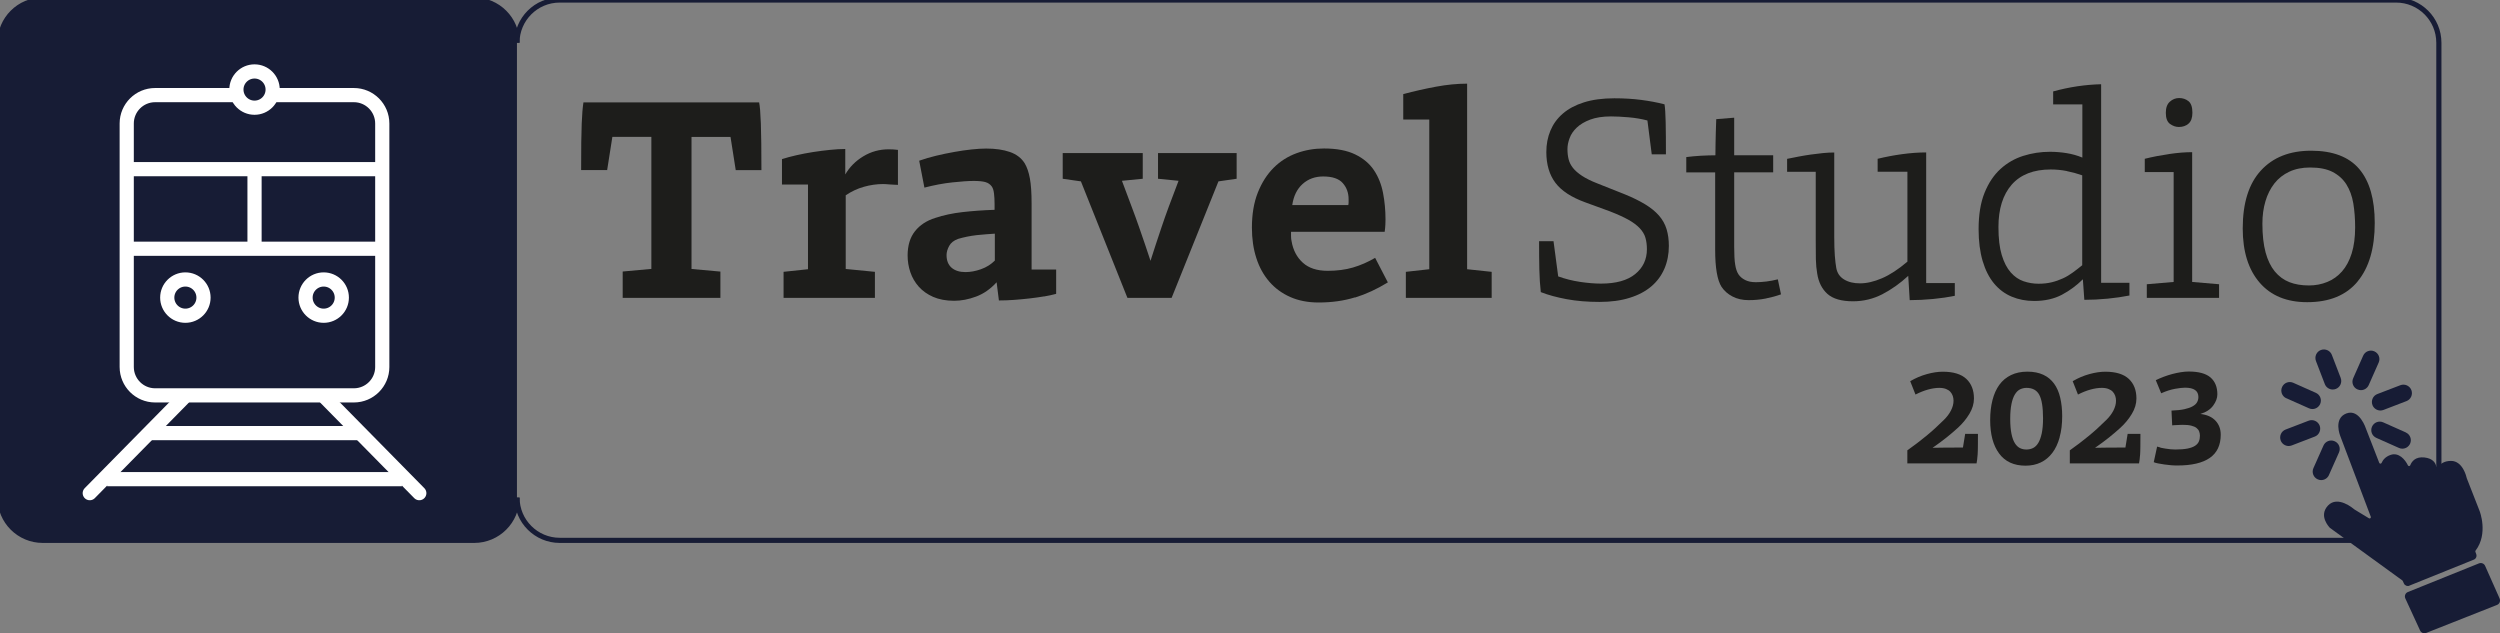 <?xml version="1.0" encoding="UTF-8"?>
<svg id="Capa_1" data-name="Capa 1" xmlns="http://www.w3.org/2000/svg" viewBox="0 0 392.98 99.54">
  <rect x="0" y="0" width="392.98" height="99.54" fill="#808080" stroke="none"/>
  <defs>
    <style>
      .cls-1, .cls-2 {
        stroke: #171c35;
        stroke-width: .81px;
      }

      .cls-1, .cls-2, .cls-3, .cls-4, .cls-5 {
        stroke-miterlimit: 10;
      }

      .cls-1, .cls-4, .cls-5 {
        fill: none;
      }

      .cls-2, .cls-6, .cls-3 {
        fill: #171c35;
      }

      .cls-3, .cls-4, .cls-5 {
        stroke: #fff;
        stroke-width: 2.23px;
      }

      .cls-4 {
        stroke-linecap: round;
      }

      .cls-7 {
        fill: #1e1d1c;
      }

      .cls-8 {
        fill: #1d1d1b;
      }
    </style>
  </defs>
  <g>
    <path class="cls-7" d="M299.83,70.78c1.05-.74,2.03-1.49,2.93-2.23,.91-.74,1.83-1.58,2.78-2.52,.48-.47,.86-.96,1.13-1.49,.27-.53,.41-1.04,.41-1.55,0-.26-.04-.51-.12-.75-.08-.24-.21-.46-.38-.65-.17-.19-.41-.34-.69-.45-.29-.11-.63-.17-1.04-.17-.55,0-1.15,.09-1.8,.27-.64,.18-1.29,.44-1.95,.78l-.83-2.1c.85-.5,1.73-.87,2.64-1.12,.91-.25,1.74-.37,2.48-.37,1.66,0,2.9,.38,3.7,1.13s1.2,1.78,1.2,3.08c0,.82-.24,1.62-.72,2.42s-1.09,1.54-1.84,2.22c-.53,.48-1.11,.98-1.75,1.49-.64,.51-1.37,1.05-2.19,1.62,.64-.01,1.33-.03,2.07-.03,.74,0,1.64-.01,2.7-.01l.35-2.15h2.01c0,.79,0,1.44-.01,1.96,0,.52-.02,.95-.04,1.29-.02,.34-.05,.62-.08,.82-.03,.2-.06,.39-.09,.57h-10.88v-2.06Z"/>
    <path class="cls-7" d="M323.76,68.75c-.27,.97-.65,1.79-1.15,2.44-.5,.66-1.1,1.16-1.81,1.5-.71,.34-1.51,.51-2.4,.51-1.82,0-3.21-.63-4.15-1.91-.94-1.27-1.41-3.02-1.41-5.25,0-1.15,.12-2.2,.36-3.14s.6-1.75,1.08-2.41c.48-.66,1.09-1.17,1.83-1.53s1.6-.54,2.59-.54,1.79,.17,2.49,.49,1.26,.8,1.7,1.4c.44,.61,.76,1.34,.96,2.2s.31,1.83,.31,2.89c0,1.25-.13,2.37-.41,3.34Zm-3.21-6.7c-.39-.72-1.06-1.08-1.99-1.08-.37,0-.7,.08-1.02,.23-.31,.15-.58,.42-.81,.79-.23,.37-.41,.87-.54,1.5-.13,.63-.2,1.41-.2,2.34s.07,1.75,.2,2.38c.13,.62,.31,1.11,.54,1.47s.49,.61,.8,.76c.31,.15,.64,.22,1.01,.22s.73-.08,1.05-.24c.32-.16,.59-.43,.82-.81,.23-.38,.4-.88,.54-1.51,.13-.63,.2-1.41,.2-2.34,0-1.74-.2-2.97-.59-3.69Z"/>
    <path class="cls-7" d="M325.37,70.78c1.05-.74,2.03-1.49,2.93-2.23,.91-.74,1.83-1.58,2.78-2.52,.48-.47,.86-.96,1.13-1.49,.27-.53,.41-1.04,.41-1.55,0-.26-.04-.51-.12-.75-.08-.24-.21-.46-.38-.65-.17-.19-.41-.34-.69-.45-.29-.11-.63-.17-1.04-.17-.55,0-1.15,.09-1.8,.27-.64,.18-1.29,.44-1.95,.78l-.83-2.1c.85-.5,1.73-.87,2.64-1.12,.91-.25,1.74-.37,2.48-.37,1.66,0,2.9,.38,3.7,1.13s1.2,1.78,1.2,3.08c0,.82-.24,1.62-.72,2.42s-1.09,1.54-1.84,2.22c-.53,.48-1.11,.98-1.75,1.49-.64,.51-1.37,1.05-2.19,1.62,.64-.01,1.33-.03,2.07-.03,.74,0,1.64-.01,2.7-.01l.35-2.15h2.01c0,.79,0,1.44-.01,1.96,0,.52-.02,.95-.04,1.29-.02,.34-.05,.62-.08,.82-.03,.2-.06,.39-.09,.57h-10.88v-2.06Z"/>
    <path class="cls-7" d="M339.59,70.37c.23,.05,.48,.1,.76,.14s.55,.08,.83,.11c.28,.03,.53,.04,.74,.04,.79,0,1.43-.05,1.94-.15,.5-.1,.9-.25,1.19-.44s.49-.42,.6-.69c.11-.27,.16-.57,.16-.89,0-.23-.04-.46-.12-.67-.08-.21-.22-.39-.42-.55s-.47-.27-.82-.36-.79-.13-1.34-.13c-.09,0-.2,0-.34,.01-.14,0-.29,.01-.45,.02l-.48,.02c-.16,0-.29,.02-.39,.03l-.11-2.32c.82-.03,1.5-.1,2.04-.22,.54-.12,.97-.27,1.3-.46,.33-.19,.56-.4,.69-.65,.13-.24,.2-.51,.2-.8,0-.98-.7-1.47-2.1-1.47-.39,0-.92,.06-1.58,.18-.66,.12-1.38,.35-2.17,.7l-.85-2.06c.39-.19,.81-.37,1.26-.54s.89-.31,1.34-.43,.89-.21,1.32-.28c.44-.07,.85-.11,1.23-.11,1.59,0,2.74,.31,3.46,.94,.72,.63,1.07,1.51,1.07,2.65,0,.58-.22,1.17-.66,1.77-.44,.6-1.11,1.04-2.01,1.31,1.04,.12,1.83,.47,2.38,1.06,.55,.59,.82,1.32,.82,2.2,0,1.63-.57,2.85-1.72,3.65-1.15,.8-2.85,1.19-5.11,1.19-.31,0-.64-.01-.99-.04-.35-.03-.7-.07-1.04-.12-.34-.05-.67-.11-.96-.16s-.54-.12-.71-.2l.53-2.45c.12,.04,.29,.09,.51,.14Z"/>
  </g>
  <g>
    <path class="cls-8" d="M97.89,42.68l4.5-.41V21.51h-6.13l-.82,5.22h-4.09c0-1.76,0-3.22,.02-4.38s.04-2.14,.07-2.91c.03-.77,.07-1.42,.11-1.93,.04-.51,.1-.99,.16-1.41h27.62c.12,.55,.21,1.65,.27,3.32,.06,1.67,.09,4.1,.09,7.32h-4.04l-.82-5.22h-6.13v20.76l4.54,.41v4.13h-15.36v-4.13Z"/>
    <path class="cls-8" d="M123.15,42.73l3.86-.41v-13.31h-4.09v-4c.67-.21,1.42-.42,2.27-.61s1.72-.36,2.61-.5c.89-.14,1.78-.25,2.66-.34,.88-.09,1.68-.14,2.41-.14v4c.67-1.15,1.6-2.1,2.82-2.84s2.55-1.11,4-1.11c.21,0,.45,0,.73,.02s.51,.04,.73,.07v5.5c-.09,0-.25,0-.48-.02s-.46-.03-.7-.04c-.24-.02-.47-.03-.68-.05-.21-.02-.36-.02-.45-.02-1,0-2.01,.14-3.04,.43-1.03,.29-1.98,.74-2.86,1.34v11.58l4.59,.45v4.09h-14.36v-4.09Z"/>
    <path class="cls-8" d="M164.12,46.59c-.71,.12-1.47,.23-2.27,.32-.8,.09-1.62,.17-2.45,.23-.83,.06-1.63,.09-2.38,.09l-.36-2.86c-.97,1.06-2.04,1.81-3.23,2.25-1.18,.44-2.33,.66-3.45,.66-1.27,0-2.37-.21-3.29-.61s-1.68-.95-2.27-1.61c-.59-.67-1.03-1.42-1.32-2.27s-.43-1.73-.43-2.63c0-1.57,.39-2.85,1.16-3.82,.77-.97,1.84-1.67,3.2-2.09,1.27-.42,2.69-.73,4.27-.91s3.26-.3,5.04-.36v-.91c0-.61-.03-1.16-.09-1.66s-.18-.87-.36-1.11c-.24-.33-.58-.56-1-.68s-1.03-.18-1.82-.18c-.85,0-1.98,.08-3.38,.23-1.41,.15-2.87,.43-4.38,.82l-.82-4.23c.85-.3,1.75-.57,2.7-.79,.95-.23,1.9-.42,2.84-.59s1.84-.3,2.7-.39,1.63-.14,2.29-.14c1.45,0,2.7,.18,3.73,.54,1.03,.36,1.8,.95,2.32,1.77,.36,.6,.64,1.4,.82,2.38,.18,.98,.27,2.29,.27,3.93v10.4h3.86v3.82c-.55,.15-1.17,.29-1.89,.41Zm-9.04-9.77c-.5,.03-1.02,.08-1.54,.14-.53,.06-1.05,.14-1.57,.25-.51,.11-.97,.22-1.36,.34-.67,.24-1.14,.61-1.41,1.11-.27,.5-.41,.98-.41,1.43,0,.88,.27,1.54,.8,2,.53,.45,1.25,.68,2.16,.68,.79,0,1.6-.15,2.45-.45,.85-.3,1.58-.76,2.18-1.36v-4.23c-.36,.03-.79,.06-1.29,.09Z"/>
    <path class="cls-8" d="M169.91,28.51l-2.86-.41v-4.04h12.58v4.04l-3.27,.32c.58,1.54,1.09,2.92,1.54,4.11,.45,1.2,.85,2.28,1.18,3.25s.64,1.87,.93,2.7c.29,.83,.57,1.67,.84,2.52,.24-.79,.51-1.61,.8-2.48l.93-2.79c.33-1,.72-2.1,1.16-3.29s.95-2.54,1.52-4.02l-3.23-.32v-4.04h12.36v4.04l-2.86,.41-7.36,18.31h-6.95l-7.31-18.31Z"/>
    <path class="cls-8" d="M212.97,46.75c-1.71,.53-3.61,.8-5.7,.8-1.67,0-3.15-.29-4.45-.86-1.3-.58-2.4-1.38-3.29-2.41-.89-1.03-1.58-2.26-2.04-3.7-.47-1.44-.7-3.04-.7-4.79,0-2.12,.31-3.96,.93-5.52,.62-1.56,1.45-2.86,2.48-3.89s2.23-1.79,3.59-2.29,2.8-.75,4.32-.75c2,0,3.63,.31,4.91,.93s2.26,1.45,2.95,2.48,1.17,2.22,1.43,3.57,.39,2.73,.39,4.16c0,.18,0,.45-.02,.82s-.05,.74-.11,1.14h-14.72v.66c0,.32,.03,.6,.09,.84,.24,1.39,.83,2.51,1.77,3.36s2.24,1.27,3.91,1.27c1.45,0,2.78-.17,3.97-.52s2.36-.86,3.48-1.52l2,3.86c-1.73,1.06-3.44,1.85-5.16,2.38Zm-.98-14.97v-.45c0-1-.3-1.85-.91-2.54-.61-.7-1.64-1.05-3.09-1.05-1.27,0-2.35,.39-3.23,1.18-.88,.79-1.42,1.89-1.63,3.32h8.81c.03-.15,.05-.3,.05-.45Z"/>
    <path class="cls-8" d="M220.99,42.73l3.68-.41V18.79h-4.09v-4c1.7-.45,3.41-.84,5.13-1.16s3.36-.48,4.91-.48v29.17l3.86,.41v4.09h-13.49v-4.09Z"/>
  </g>
  <g>
    <path class="cls-8" d="M244.94,43.45c1.09,.39,2.23,.68,3.43,.86s2.3,.27,3.29,.27c2.36,0,4.16-.5,5.38-1.5,1.23-1,1.84-2.3,1.84-3.91,0-.67-.08-1.26-.23-1.79s-.45-1.03-.89-1.5c-.44-.47-1.04-.92-1.79-1.34-.76-.42-1.73-.86-2.91-1.32l-3.86-1.41c-2.18-.79-3.75-1.81-4.7-3.07-.95-1.26-1.43-2.87-1.43-4.84,0-1.21,.21-2.33,.64-3.36s1.07-1.92,1.95-2.68,1.98-1.35,3.32-1.77c1.33-.42,2.92-.64,4.77-.64,1.48,0,2.89,.08,4.2,.25,1.32,.17,2.55,.4,3.7,.7,.09,.55,.15,1.49,.18,2.84s.04,3.02,.04,5.02h-2.23l-.68-5.32c-.91-.24-1.89-.41-2.95-.5-1.06-.09-1.98-.14-2.77-.14-1.3,0-2.39,.17-3.27,.5-.88,.33-1.58,.75-2.11,1.25-.53,.5-.91,1.05-1.13,1.66-.23,.61-.34,1.18-.34,1.73,0,.58,.06,1.11,.18,1.59,.12,.49,.35,.94,.68,1.36,.33,.42,.81,.84,1.43,1.25,.62,.41,1.43,.81,2.43,1.2l4.23,1.68c1.27,.51,2.35,1.05,3.25,1.59,.89,.54,1.62,1.13,2.18,1.77,.56,.64,.96,1.35,1.2,2.14s.36,1.67,.36,2.63c0,1.3-.23,2.5-.7,3.59-.47,1.09-1.16,2.02-2.07,2.79-.91,.77-2.04,1.37-3.41,1.79-1.36,.43-2.94,.64-4.72,.64-1.88,0-3.6-.14-5.16-.43s-2.92-.66-4.07-1.11c-.12-1.06-.2-2.25-.23-3.57-.03-1.32-.04-2.8-.04-4.43h2.27l.73,5.5Z"/>
    <path class="cls-8" d="M277.54,46.93c-.86,.17-1.75,.25-2.66,.25-.97,0-1.82-.19-2.54-.57-.73-.38-1.3-.88-1.73-1.52-.67-1.06-1-3-1-5.82v-12.17h-4.54v-2.41c.7-.09,1.46-.16,2.29-.21,.83-.04,1.6-.07,2.29-.07,0-.15,0-.75,.02-1.79s.05-2.34,.11-3.89l2.82-.23v5.91h6.13v2.68h-6.13v11.68c0,1.24,.05,2.19,.16,2.84,.1,.65,.28,1.16,.52,1.52,.24,.36,.59,.66,1.05,.89,.45,.23,1.01,.34,1.68,.34,.51,0,1.07-.04,1.66-.11s1.19-.19,1.79-.34l.5,2.36c-.76,.27-1.57,.49-2.43,.66Z"/>
    <path class="cls-8" d="M303.85,47c-1.26,.12-2.48,.18-3.66,.18l-.23-3.82c-1.27,1.18-2.63,2.14-4.07,2.89-1.44,.74-2.98,1.11-4.61,1.11-1.82,0-3.16-.39-4.02-1.16s-1.4-1.84-1.61-3.2c-.12-.67-.19-1.42-.21-2.25s-.02-1.81-.02-2.93v-10.81h-4.5v-2.04c.58-.12,1.18-.24,1.82-.36,.64-.12,1.28-.23,1.93-.32,.65-.09,1.29-.17,1.91-.23s1.2-.09,1.75-.09v13.22c0,1.21,.03,2.21,.09,3,.06,.79,.14,1.44,.23,1.95,.15,.79,.56,1.39,1.23,1.79,.67,.41,1.5,.61,2.5,.61,1.06,0,2.21-.27,3.45-.8,1.24-.53,2.57-1.4,4-2.61v-14.13h-4.68v-2.04c1.24-.3,2.53-.55,3.86-.73,1.33-.18,2.59-.27,3.77-.27v20.54h4.5v2c-1.03,.21-2.17,.38-3.43,.5Z"/>
    <path class="cls-8" d="M331.27,46.95c-1.24,.12-2.45,.18-3.63,.18l-.23-3.23c-.97,.97-2.07,1.78-3.29,2.43-1.23,.65-2.69,.98-4.38,.98-1.27,0-2.45-.23-3.52-.68-1.07-.45-2-1.14-2.77-2.07s-1.37-2.1-1.79-3.52c-.42-1.42-.64-3.09-.64-5,0-2.27,.31-4.18,.93-5.72,.62-1.54,1.45-2.79,2.5-3.75s2.24-1.64,3.59-2.07,2.75-.64,4.2-.64c.88,0,1.75,.07,2.61,.21,.86,.14,1.69,.37,2.48,.7v-8.36h-4.59v-2.04c2.54-.7,5.06-1.07,7.54-1.13v31.21h4.45v2c-1.06,.21-2.21,.38-3.45,.5Zm-6.36-20.06c-.85-.17-1.7-.25-2.55-.25-2.69,0-4.74,.8-6.13,2.38-1.39,1.59-2.09,3.81-2.09,6.66,0,1.79,.17,3.26,.52,4.41,.35,1.15,.82,2.06,1.41,2.73s1.26,1.13,2.02,1.39,1.54,.39,2.36,.39c.76,0,1.45-.08,2.07-.23,.62-.15,1.2-.36,1.75-.61s1.06-.56,1.54-.91c.48-.35,.98-.73,1.5-1.16v-14.13c-.76-.27-1.56-.49-2.41-.66Z"/>
    <path class="cls-8" d="M337.46,44.68l4.22-.36V27.05h-4.54v-2.09c1.21-.3,2.49-.55,3.84-.75,1.35-.2,2.55-.29,3.61-.29v20.4l4.23,.36v2.14h-11.36v-2.14Zm6.56-25.24c-.41,.35-.92,.52-1.52,.52-.49,0-.95-.16-1.39-.48-.44-.32-.66-.9-.66-1.75,0-.79,.21-1.37,.64-1.75,.42-.38,.91-.57,1.45-.57,.58,0,1.07,.17,1.48,.5s.61,.94,.61,1.82c0,.79-.21,1.36-.61,1.7Z"/>
    <path class="cls-8" d="M370.6,44.25c-1.8,2.17-4.44,3.25-7.93,3.25-3.21,0-5.7-1.02-7.47-3.07s-2.66-4.88-2.66-8.52c0-4,.95-7.03,2.86-9.11,1.91-2.08,4.54-3.11,7.9-3.11s5.91,.95,7.54,2.86,2.45,4.74,2.45,8.5c0,3.97-.9,7.03-2.7,9.2Zm-.68-12.29c-.2-1.15-.56-2.14-1.09-2.98-.53-.83-1.25-1.48-2.16-1.95-.91-.47-2.09-.7-3.54-.7-1.24,0-2.33,.22-3.27,.66s-1.72,1.05-2.34,1.84c-.62,.79-1.09,1.72-1.41,2.8-.32,1.07-.48,2.25-.48,3.52,0,1.79,.17,3.29,.5,4.52,.33,1.23,.82,2.23,1.45,3,.64,.77,1.4,1.33,2.29,1.68,.89,.35,1.92,.52,3.07,.52,1.03,0,1.99-.18,2.89-.55,.89-.36,1.67-.92,2.32-1.66,.65-.74,1.16-1.69,1.52-2.84,.36-1.15,.54-2.51,.54-4.09,0-1.36-.1-2.62-.29-3.77Z"/>
  </g>
  <g>
    <path class="cls-2" d="M81.26,78.22c0,3.71-3.01,6.72-6.72,6.72H6.72c-3.71,0-6.72-3.01-6.72-6.72V6.72C0,3.01,3.01,0,6.72,0H74.54c3.71,0,6.72,3.01,6.72,6.72"/>
    <path class="cls-1" d="M81.26,6.72c0-3.71,3.01-6.72,6.72-6.72H376.65c3.71,0,6.72,3.01,6.72,6.72V78.22c0,3.71-3.01,6.72-6.72,6.72H87.99c-3.71,0-6.72-3.01-6.72-6.72"/>
  </g>
  <g>
    <path class="cls-6" d="M378.75,92.05l10.12-4.08c.33-.13,.5-.51,.38-.85l-.14-.39c-.02-.06,0-.13,.03-.18,2.03-2.66,.64-6.21,.64-6.21l-2.04-5.21s0-.01,0-.02c-.04-.18-.61-2.66-2.46-2.66-1.07,0-1.66,.47-1.97,.88-.1,.14-.32,.1-.36-.06-.13-.54-.55-1.21-1.84-1.36-1.44-.16-2.01,.64-2.24,1.23-.06,.16-.28,.17-.36,.02-.46-.96-1.46-2.08-2.71-1.66-.86,.29-1.25,.84-1.43,1.26-.07,.16-.3,.17-.37,0l-2.08-5.35s-1-3.21-3.09-2.42c-2.09,.79-.96,3.55-.96,3.55l4.8,12.69c.07,.18-.13,.34-.29,.24l-2.29-1.39s-.01-.01-.02-.02c-.17-.14-2.59-2.21-4.12-.6-1.52,1.61,.15,3.36,.28,3.5,0,0,.01,.01,.02,.02l11.38,8.26s.04,.05,.06,.08l.19,.41c.15,.32,.53,.47,.85,.34Z"/>
    <path class="cls-6" d="M392.92,94.08l-2.28-5.13c-.16-.37-.59-.54-.97-.39l-11.17,4.5c-.4,.16-.58,.62-.4,1.01l2.32,5.04c.17,.36,.59,.53,.96,.38l11.13-4.4c.4-.16,.58-.61,.41-1Z"/>
    <path class="cls-6" d="M365.44,60.37c.2,.53,.71,.86,1.25,.86,.16,0,.32-.03,.48-.09,.69-.26,1.03-1.04,.77-1.73l-1.39-3.62c-.26-.69-1.04-1.03-1.73-.77-.69,.26-1.03,1.04-.77,1.73l1.39,3.62Z"/>
    <path class="cls-6" d="M359.4,62.6l3.55,1.58c.18,.08,.36,.12,.54,.12,.51,0,1-.3,1.22-.79,.3-.67,0-1.46-.68-1.76l-3.55-1.58c-.67-.3-1.46,0-1.76,.68-.3,.67,0,1.46,.68,1.76Z"/>
    <path class="cls-6" d="M378.17,67.97l-3.55-1.58c-.67-.3-1.46,0-1.76,.68-.3,.67,0,1.46,.68,1.76l3.55,1.58c.18,.08,.36,.12,.54,.12,.51,0,1-.3,1.22-.79,.3-.67,0-1.46-.68-1.76Z"/>
    <path class="cls-6" d="M364.63,66.9c-.27-.69-1.04-1.03-1.73-.77l-3.62,1.39c-.69,.26-1.03,1.04-.77,1.73,.2,.53,.71,.86,1.25,.86,.16,0,.32-.03,.48-.09l3.62-1.39c.69-.26,1.03-1.04,.77-1.73Z"/>
    <path class="cls-6" d="M372.93,63.67c.2,.53,.71,.86,1.25,.86,.16,0,.32-.03,.48-.09l3.62-1.39c.69-.26,1.03-1.04,.77-1.73-.27-.69-1.04-1.03-1.73-.77l-3.62,1.39c-.69,.26-1.03,1.04-.77,1.73Z"/>
    <path class="cls-6" d="M366.09,74.67l1.58-3.55c.3-.67,0-1.46-.68-1.76-.67-.3-1.46,0-1.76,.68l-1.58,3.55c-.3,.67,0,1.46,.68,1.76,.18,.08,.36,.12,.54,.12,.51,0,1-.3,1.22-.79Z"/>
    <path class="cls-6" d="M370.58,61.21c.18,.08,.36,.12,.54,.12,.51,0,1-.3,1.22-.79l1.57-3.55c.3-.67,0-1.46-.68-1.76-.67-.3-1.46,0-1.76,.68l-1.57,3.55c-.3,.67,0,1.46,.68,1.76Z"/>
  </g>
  <g>
    <g>
      <path class="cls-5" d="M55.64,62.15H24.38c-2.46,0-4.46-2-4.46-4.46V19.41c0-2.46,2-4.46,4.46-4.46h31.25c2.46,0,4.46,2,4.46,4.46V57.69c0,2.46-2,4.46-4.46,4.46Z"/>
      <polyline class="cls-5" points="59.88 26.59 40.12 26.59 20.14 26.59"/>
      <polyline class="cls-5" points="56.47 68.08 39.79 68.08 23.55 68.08"/>
      <polyline class="cls-5" points="63.18 75.32 39.93 75.32 16.84 75.32"/>
      <polyline class="cls-5" points="59.88 39.1 40.12 39.1 20.14 39.1"/>
      <line class="cls-5" x1="40.01" y1="38.55" x2="40.01" y2="26.59"/>
      <circle class="cls-3" cx="40.01" cy="14.08" r="2.85"/>
    </g>
    <g>
      <circle class="cls-5" cx="29.14" cy="46.78" r="2.85"/>
      <circle class="cls-5" cx="50.88" cy="46.78" r="2.85"/>
    </g>
    <g>
      <line class="cls-4" x1="28.81" y1="62.59" x2="14.11" y2="77.52"/>
      <line class="cls-4" x1="51.21" y1="62.59" x2="65.91" y2="77.52"/>
    </g>
  </g>
</svg>